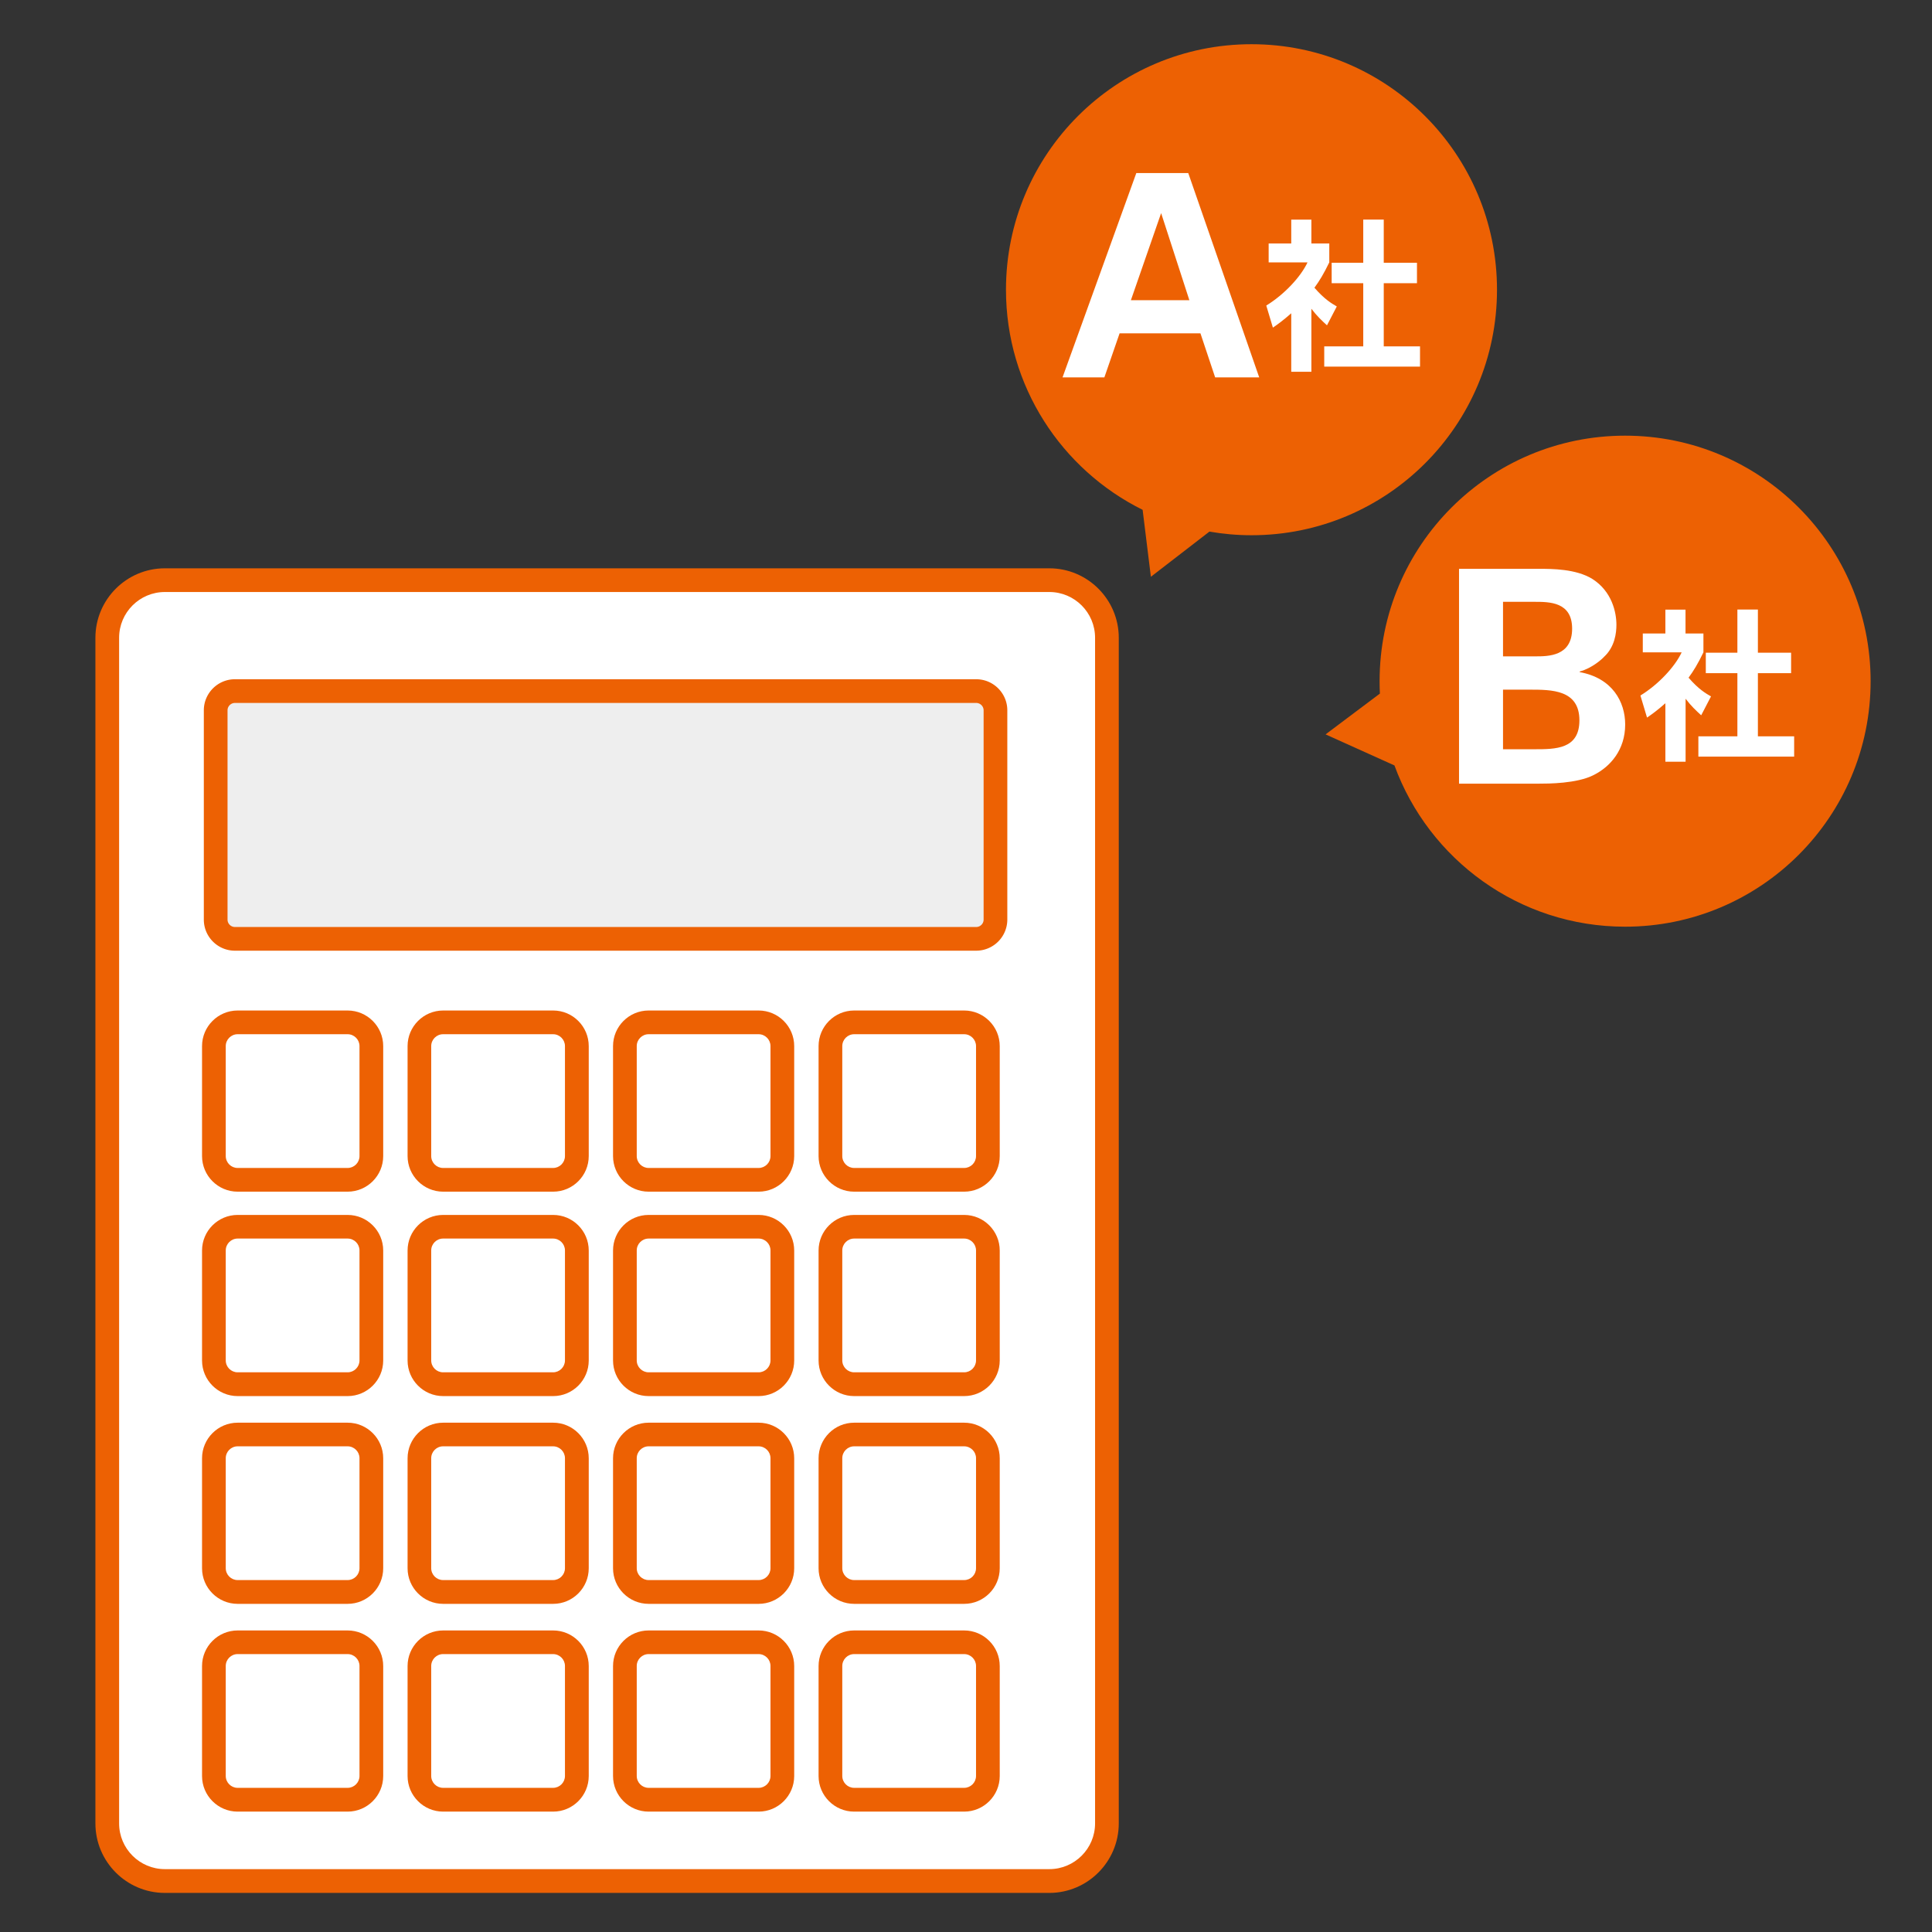 <svg xmlns="http://www.w3.org/2000/svg" width="260" height="260"><rect width="100%" height="100%" fill="#333333" stroke="none"/><path fill="#FFF" d="M138.1 253.14H25.3c-5.98 0-10.87-4.89-10.87-10.87V88.94c0-5.98 4.89-10.87 10.87-10.87h112.8c5.98 0 10.87 4.89 10.87 10.87v153.33c-.01 5.98-4.9 10.87-10.87 10.87z"/><path fill="#ED6103" d="M141.21 254.74H22.19c-5.16 0-9.35-4.2-9.35-9.35V85.83c0-5.16 4.2-9.35 9.35-9.35h119.02c5.16 0 9.35 4.2 9.35 9.35v159.55c0 5.16-4.2 9.36-9.35 9.36zM22.19 79.67c-3.4 0-6.16 2.76-6.16 6.16v159.55c0 3.4 2.76 6.16 6.16 6.16h119.02c3.4 0 6.16-2.76 6.16-6.16V85.83c0-3.4-2.76-6.16-6.16-6.16H22.19z"/><path fill="#EEE" d="M127.69 126.35h-92.4c-3.45 0-6.27-2.82-6.27-6.27v-20.8c0-3.45 2.82-6.27 6.27-6.27h92.4c3.45 0 6.27 2.82 6.27 6.27v20.8c0 3.44-2.82 6.27-6.27 6.27z"/><path fill="#ED6103" d="M131.37 127.94H31.61c-2.31 0-4.18-1.88-4.18-4.18V95.59c0-2.3 1.88-4.18 4.18-4.18h99.77c2.3 0 4.18 1.88 4.18 4.18v28.17a4.193 4.193 0 0 1-4.19 4.18zM31.61 94.6c-.54 0-.99.45-.99.99v28.17c0 .54.45.99.99.99h99.77c.54 0 .99-.45.99-.99V95.59c0-.54-.45-.99-.99-.99H31.61z"/><path fill="#FFF" d="M42.22 158.78h-5.69a7.75 7.75 0 0 1-7.75-7.75v-5.69a7.75 7.75 0 0 1 7.75-7.75h5.69a7.75 7.75 0 0 1 7.75 7.75v5.69c0 4.27-3.47 7.75-7.75 7.75z"/><path fill="#ED6103" d="M46.78 160.37h-14.8c-2.64 0-4.79-2.15-4.79-4.79v-14.8c0-2.64 2.15-4.79 4.79-4.79h14.8c2.64 0 4.79 2.15 4.79 4.79v14.8c0 2.64-2.15 4.79-4.79 4.79zm-14.8-21.19c-.88 0-1.6.72-1.6 1.6v14.8c0 .88.72 1.6 1.6 1.6h14.8c.88 0 1.6-.72 1.6-1.6v-14.8c0-.88-.72-1.6-1.6-1.6h-14.8z"/><path fill="#FFF" d="M69.88 158.78h-5.69a7.75 7.75 0 0 1-7.75-7.75v-5.69a7.75 7.75 0 0 1 7.75-7.75h5.69a7.75 7.75 0 0 1 7.75 7.75v5.69c0 4.27-3.47 7.75-7.75 7.75z"/><path fill="#ED6103" d="M74.44 160.37h-14.8c-2.64 0-4.79-2.15-4.79-4.79v-14.8c0-2.64 2.15-4.79 4.79-4.79h14.8c2.64 0 4.79 2.15 4.79 4.79v14.8c0 2.64-2.15 4.79-4.79 4.79zm-14.81-21.19c-.88 0-1.6.72-1.6 1.6v14.8c0 .88.72 1.6 1.6 1.6h14.8c.88 0 1.6-.72 1.6-1.6v-14.8c0-.88-.72-1.6-1.6-1.6h-14.8z"/><path fill="#FFF" d="M97.53 158.78h-5.69a7.75 7.75 0 0 1-7.75-7.75v-5.69a7.75 7.75 0 0 1 7.75-7.75h5.69a7.75 7.75 0 0 1 7.75 7.75v5.69c.01 4.27-3.46 7.75-7.75 7.75z"/><path fill="#ED6103" d="M102.09 160.37h-14.8c-2.64 0-4.79-2.15-4.79-4.79v-14.8c0-2.64 2.15-4.79 4.79-4.79h14.8c2.64 0 4.79 2.15 4.79 4.79v14.8c0 2.64-2.15 4.79-4.79 4.79zm-14.8-21.19c-.88 0-1.6.72-1.6 1.6v14.8c0 .88.72 1.6 1.6 1.6h14.8c.88 0 1.6-.72 1.6-1.6v-14.8c0-.88-.72-1.6-1.6-1.6h-14.8z"/><path fill="#FFF" d="M125.19 158.78h-5.69a7.75 7.75 0 0 1-7.75-7.75v-5.69a7.75 7.75 0 0 1 7.75-7.75h5.69a7.75 7.75 0 0 1 7.75 7.75v5.69c0 4.27-3.47 7.75-7.75 7.75z"/><path fill="#ED6103" d="M129.75 160.37h-14.8c-2.64 0-4.79-2.15-4.79-4.79v-14.8c0-2.64 2.15-4.79 4.79-4.79h14.8c2.64 0 4.79 2.15 4.79 4.79v14.8c0 2.64-2.15 4.79-4.79 4.79zm-14.8-21.19c-.88 0-1.6.72-1.6 1.6v14.8c0 .88.72 1.6 1.6 1.6h14.8c.88 0 1.6-.72 1.6-1.6v-14.8c0-.88-.72-1.6-1.6-1.6h-14.8z"/><path fill="#FFF" d="M42.22 186.28h-5.69a7.75 7.75 0 0 1-7.75-7.75v-5.69a7.75 7.75 0 0 1 7.75-7.75h5.69a7.75 7.75 0 0 1 7.75 7.75v5.69a7.75 7.75 0 0 1-7.75 7.75z"/><path fill="#ED6103" d="M46.78 187.88h-14.8c-2.64 0-4.79-2.15-4.79-4.79v-14.8c0-2.64 2.15-4.79 4.79-4.79h14.8c2.64 0 4.79 2.15 4.79 4.79v14.8c0 2.64-2.15 4.79-4.79 4.79zm-14.8-21.2c-.88 0-1.6.72-1.6 1.6v14.8c0 .88.72 1.6 1.6 1.6h14.8c.88 0 1.6-.72 1.6-1.6v-14.8c0-.88-.72-1.6-1.6-1.6h-14.8z"/><path fill="#FFF" d="M69.88 186.28h-5.69a7.75 7.75 0 0 1-7.75-7.75v-5.69a7.75 7.75 0 0 1 7.75-7.75h5.69a7.75 7.75 0 0 1 7.75 7.75v5.69a7.75 7.75 0 0 1-7.75 7.75z"/><path fill="#ED6103" d="M74.44 187.88h-14.8c-2.64 0-4.79-2.15-4.79-4.79v-14.8c0-2.64 2.15-4.79 4.79-4.79h14.8c2.64 0 4.79 2.15 4.79 4.79v14.8c0 2.64-2.15 4.79-4.79 4.79zm-14.81-21.2c-.88 0-1.6.72-1.6 1.6v14.8c0 .88.72 1.6 1.6 1.6h14.8c.88 0 1.6-.72 1.6-1.6v-14.8c0-.88-.72-1.6-1.6-1.6h-14.8z"/><path fill="#FFF" d="M97.53 186.28h-5.69a7.75 7.75 0 0 1-7.75-7.75v-5.69a7.75 7.75 0 0 1 7.75-7.75h5.69a7.75 7.75 0 0 1 7.75 7.75v5.69c.01 4.28-3.46 7.75-7.75 7.75z"/><path fill="#ED6103" d="M102.09 187.88h-14.8c-2.64 0-4.79-2.15-4.79-4.79v-14.8c0-2.64 2.15-4.79 4.79-4.79h14.8c2.64 0 4.79 2.15 4.79 4.79v14.8c0 2.64-2.15 4.79-4.79 4.79zm-14.8-21.2c-.88 0-1.6.72-1.6 1.6v14.8c0 .88.72 1.6 1.6 1.6h14.8c.88 0 1.6-.72 1.6-1.6v-14.8c0-.88-.72-1.6-1.6-1.6h-14.8z"/><path fill="#FFF" d="M125.19 186.28h-5.69a7.75 7.75 0 0 1-7.75-7.75v-5.69a7.75 7.75 0 0 1 7.75-7.75h5.69a7.75 7.75 0 0 1 7.75 7.75v5.69a7.75 7.75 0 0 1-7.75 7.75z"/><path fill="#ED6103" d="M129.75 187.88h-14.8c-2.64 0-4.79-2.15-4.79-4.79v-14.8c0-2.64 2.15-4.79 4.79-4.79h14.8c2.64 0 4.79 2.15 4.79 4.79v14.8c0 2.64-2.15 4.79-4.79 4.79zm-14.8-21.2c-.88 0-1.6.72-1.6 1.6v14.8c0 .88.72 1.6 1.6 1.6h14.8c.88 0 1.6-.72 1.6-1.6v-14.8c0-.88-.72-1.6-1.6-1.6h-14.8z"/><path fill="#FFF" d="M42.22 214.24h-5.69a7.75 7.75 0 0 1-7.75-7.75v-5.69a7.75 7.75 0 0 1 7.75-7.75h5.69a7.75 7.75 0 0 1 7.75 7.75v5.69a7.75 7.75 0 0 1-7.75 7.75z"/><path fill="#ED6103" d="M46.78 215.84h-14.8c-2.64 0-4.79-2.15-4.79-4.79v-14.8c0-2.64 2.15-4.79 4.79-4.79h14.8c2.64 0 4.79 2.15 4.79 4.79v14.8c0 2.64-2.15 4.79-4.79 4.79zm-14.8-21.2c-.88 0-1.6.72-1.6 1.6v14.8c0 .88.72 1.6 1.6 1.6h14.8c.88 0 1.6-.72 1.6-1.6v-14.8c0-.88-.72-1.6-1.6-1.6h-14.8z"/><path fill="#FFF" d="M69.88 214.24h-5.69a7.75 7.75 0 0 1-7.75-7.75v-5.69a7.75 7.75 0 0 1 7.75-7.75h5.69a7.75 7.75 0 0 1 7.75 7.75v5.69a7.75 7.75 0 0 1-7.75 7.75z"/><path fill="#ED6103" d="M74.44 215.84h-14.8c-2.64 0-4.79-2.15-4.79-4.79v-14.8c0-2.64 2.15-4.79 4.79-4.79h14.8c2.64 0 4.79 2.15 4.79 4.79v14.8c0 2.64-2.15 4.79-4.79 4.79zm-14.81-21.2c-.88 0-1.6.72-1.6 1.6v14.8c0 .88.72 1.6 1.6 1.6h14.8c.88 0 1.6-.72 1.6-1.6v-14.8c0-.88-.72-1.6-1.6-1.6h-14.8z"/><path fill="#FFF" d="M97.53 214.24h-5.69a7.75 7.75 0 0 1-7.75-7.75v-5.69a7.75 7.75 0 0 1 7.75-7.75h5.69a7.75 7.75 0 0 1 7.75 7.75v5.69c.01 4.28-3.46 7.75-7.75 7.75z"/><path fill="#ED6103" d="M102.09 215.84h-14.8c-2.64 0-4.79-2.15-4.79-4.79v-14.8c0-2.64 2.15-4.79 4.79-4.79h14.8c2.64 0 4.79 2.15 4.79 4.79v14.8c0 2.64-2.15 4.79-4.79 4.79zm-14.8-21.2c-.88 0-1.6.72-1.6 1.6v14.8c0 .88.72 1.6 1.6 1.6h14.8c.88 0 1.6-.72 1.6-1.6v-14.8c0-.88-.72-1.6-1.6-1.6h-14.8z"/><path fill="#FFF" d="M125.19 214.24h-5.69a7.75 7.75 0 0 1-7.75-7.75v-5.69a7.75 7.75 0 0 1 7.75-7.75h5.69a7.75 7.75 0 0 1 7.75 7.75v5.69a7.75 7.75 0 0 1-7.75 7.75z"/><path fill="#ED6103" d="M129.75 215.84h-14.8c-2.64 0-4.79-2.15-4.79-4.79v-14.8c0-2.64 2.15-4.79 4.79-4.79h14.8c2.64 0 4.79 2.15 4.79 4.79v14.8c0 2.64-2.15 4.79-4.79 4.79zm-14.8-21.2c-.88 0-1.6.72-1.6 1.6v14.8c0 .88.72 1.6 1.6 1.6h14.8c.88 0 1.6-.72 1.6-1.6v-14.8c0-.88-.72-1.6-1.6-1.6h-14.8z"/><path fill="#FFF" d="M42.22 242.2h-5.69a7.75 7.75 0 0 1-7.75-7.75v-5.69a7.75 7.75 0 0 1 7.75-7.75h5.69a7.75 7.75 0 0 1 7.75 7.75v5.69a7.75 7.75 0 0 1-7.75 7.75z"/><path fill="#ED6103" d="M46.78 243.8h-14.8c-2.64 0-4.79-2.15-4.79-4.79v-14.8c0-2.64 2.15-4.79 4.79-4.79h14.8c2.64 0 4.79 2.15 4.79 4.79v14.8c0 2.64-2.15 4.79-4.79 4.79zm-14.8-21.2c-.88 0-1.6.72-1.6 1.6V239c0 .88.72 1.6 1.6 1.6h14.8c.88 0 1.6-.72 1.6-1.6v-14.8c0-.88-.72-1.6-1.6-1.6h-14.8z"/><path fill="#FFF" d="M69.88 242.2h-5.69a7.75 7.75 0 0 1-7.75-7.75v-5.69a7.75 7.75 0 0 1 7.75-7.75h5.69a7.75 7.75 0 0 1 7.75 7.75v5.69a7.75 7.75 0 0 1-7.75 7.75z"/><path fill="#ED6103" d="M74.44 243.8h-14.8c-2.64 0-4.79-2.15-4.79-4.79v-14.8c0-2.64 2.15-4.79 4.79-4.79h14.8c2.64 0 4.79 2.15 4.79 4.79v14.8c0 2.64-2.15 4.79-4.79 4.79zm-14.81-21.2c-.88 0-1.6.72-1.6 1.6V239c0 .88.72 1.6 1.6 1.6h14.8c.88 0 1.6-.72 1.6-1.6v-14.8c0-.88-.72-1.6-1.6-1.6h-14.8z"/><path fill="#FFF" d="M97.53 242.2h-5.69a7.75 7.75 0 0 1-7.75-7.75v-5.69a7.75 7.75 0 0 1 7.75-7.75h5.69a7.75 7.75 0 0 1 7.75 7.75v5.69c.01 4.28-3.46 7.75-7.75 7.75z"/><path fill="#ED6103" d="M102.09 243.8h-14.8c-2.64 0-4.79-2.15-4.79-4.79v-14.8c0-2.64 2.15-4.79 4.79-4.79h14.8c2.64 0 4.79 2.15 4.79 4.79v14.8c0 2.64-2.15 4.79-4.79 4.79zm-14.8-21.2c-.88 0-1.6.72-1.6 1.6V239c0 .88.72 1.6 1.6 1.6h14.8c.88 0 1.6-.72 1.6-1.6v-14.8c0-.88-.72-1.6-1.6-1.6h-14.8z"/><path fill="#FFF" d="M125.19 242.2h-5.69a7.75 7.75 0 0 1-7.75-7.75v-5.69a7.75 7.75 0 0 1 7.75-7.75h5.69a7.75 7.75 0 0 1 7.75 7.75v5.69a7.75 7.75 0 0 1-7.75 7.75z"/><path fill="#ED6103" d="M129.75 243.8h-14.8c-2.64 0-4.79-2.15-4.79-4.79v-14.8c0-2.64 2.15-4.79 4.79-4.79h14.8c2.64 0 4.79 2.15 4.79 4.79v14.8c0 2.64-2.15 4.79-4.79 4.79zm-14.8-21.2c-.88 0-1.6.72-1.6 1.6V239c0 .88.72 1.6 1.6 1.6h14.8c.88 0 1.6-.72 1.6-1.6v-14.8c0-.88-.72-1.6-1.6-1.6h-14.8zM168.42 5.95c-18.25 0-33.04 14.79-33.04 33.04 0 12.99 7.5 24.22 18.39 29.62l1.11 9.01 7.88-6.08c1.84.32 3.73.49 5.66.49 18.25 0 33.04-14.79 33.04-33.04S186.67 5.95 168.42 5.95zm50.28 52.68c-18.25 0-33.04 14.79-33.04 33.04 0 .56.01 1.12.04 1.67l-7.31 5.49 9.27 4.18c4.63 12.66 16.78 21.7 31.04 21.7 18.25 0 33.04-14.79 33.04-33.04s-14.79-33.04-33.04-33.04z"/><path fill="#FFF" d="m159.91 23.29 9.55 27.5h-5.93l-1.98-5.93h-10.88l-2.05 5.93h-5.63l9.93-27.5h6.99zm.15 17.11-3.8-11.72-4.07 11.72h7.87zm16.42 9.63h-2.71v-7.87c-1.11.98-1.84 1.5-2.47 1.93l-.89-2.97c2.45-1.5 4.66-3.9 5.55-5.81h-5.23v-2.54h3.04v-3.21h2.71v3.21h2.41v2.54c-.76 1.56-1.32 2.49-2 3.41 1.37 1.58 2.34 2.13 3.01 2.52l-1.32 2.54c-.65-.59-1.37-1.26-2.1-2.23v8.48zm6.99-20.48h2.75v5.81h4.47v2.75h-4.47v8.5h4.88v2.73h-12.89v-2.73h5.25v-8.5h-4.25v-2.75h4.25v-5.81zm12.88 47h10.81c1.68 0 4.93 0 7.13 1.36 2.64 1.68 3.24 4.49 3.24 6.17 0 1.08-.2 2.97-1.68 4.33-.2.24-1.6 1.52-3.26 1.96v.08c4.4.8 6.12 4.01 6.12 7.05 0 3.41-2 5.68-4.24 6.8-2.24 1.16-6.18 1.16-7.3 1.16h-10.82V76.55zm5.92 11.78h4.33c1.76 0 4.97 0 4.97-3.73 0-3.61-3.05-3.61-5.09-3.61h-4.21v7.34zm0 12.5h4.22c2.85 0 6.06 0 6.06-3.89 0-4.13-3.74-4.13-6.71-4.13h-3.57v8.02zm24.56 1.68h-2.71v-7.87c-1.11.98-1.84 1.5-2.47 1.93l-.89-2.97c2.45-1.5 4.66-3.9 5.55-5.81h-5.23v-2.54h3.04v-3.21h2.71v3.21h2.41v2.54c-.76 1.56-1.32 2.49-2 3.41 1.37 1.58 2.34 2.13 3.02 2.52l-1.32 2.54c-.65-.59-1.37-1.26-2.1-2.23v8.48zm6.99-20.48h2.75v5.81h4.47v2.75h-4.47v8.5h4.88v2.73h-12.89v-2.73h5.25v-8.5h-4.25v-2.75h4.25v-5.81z"/></svg>